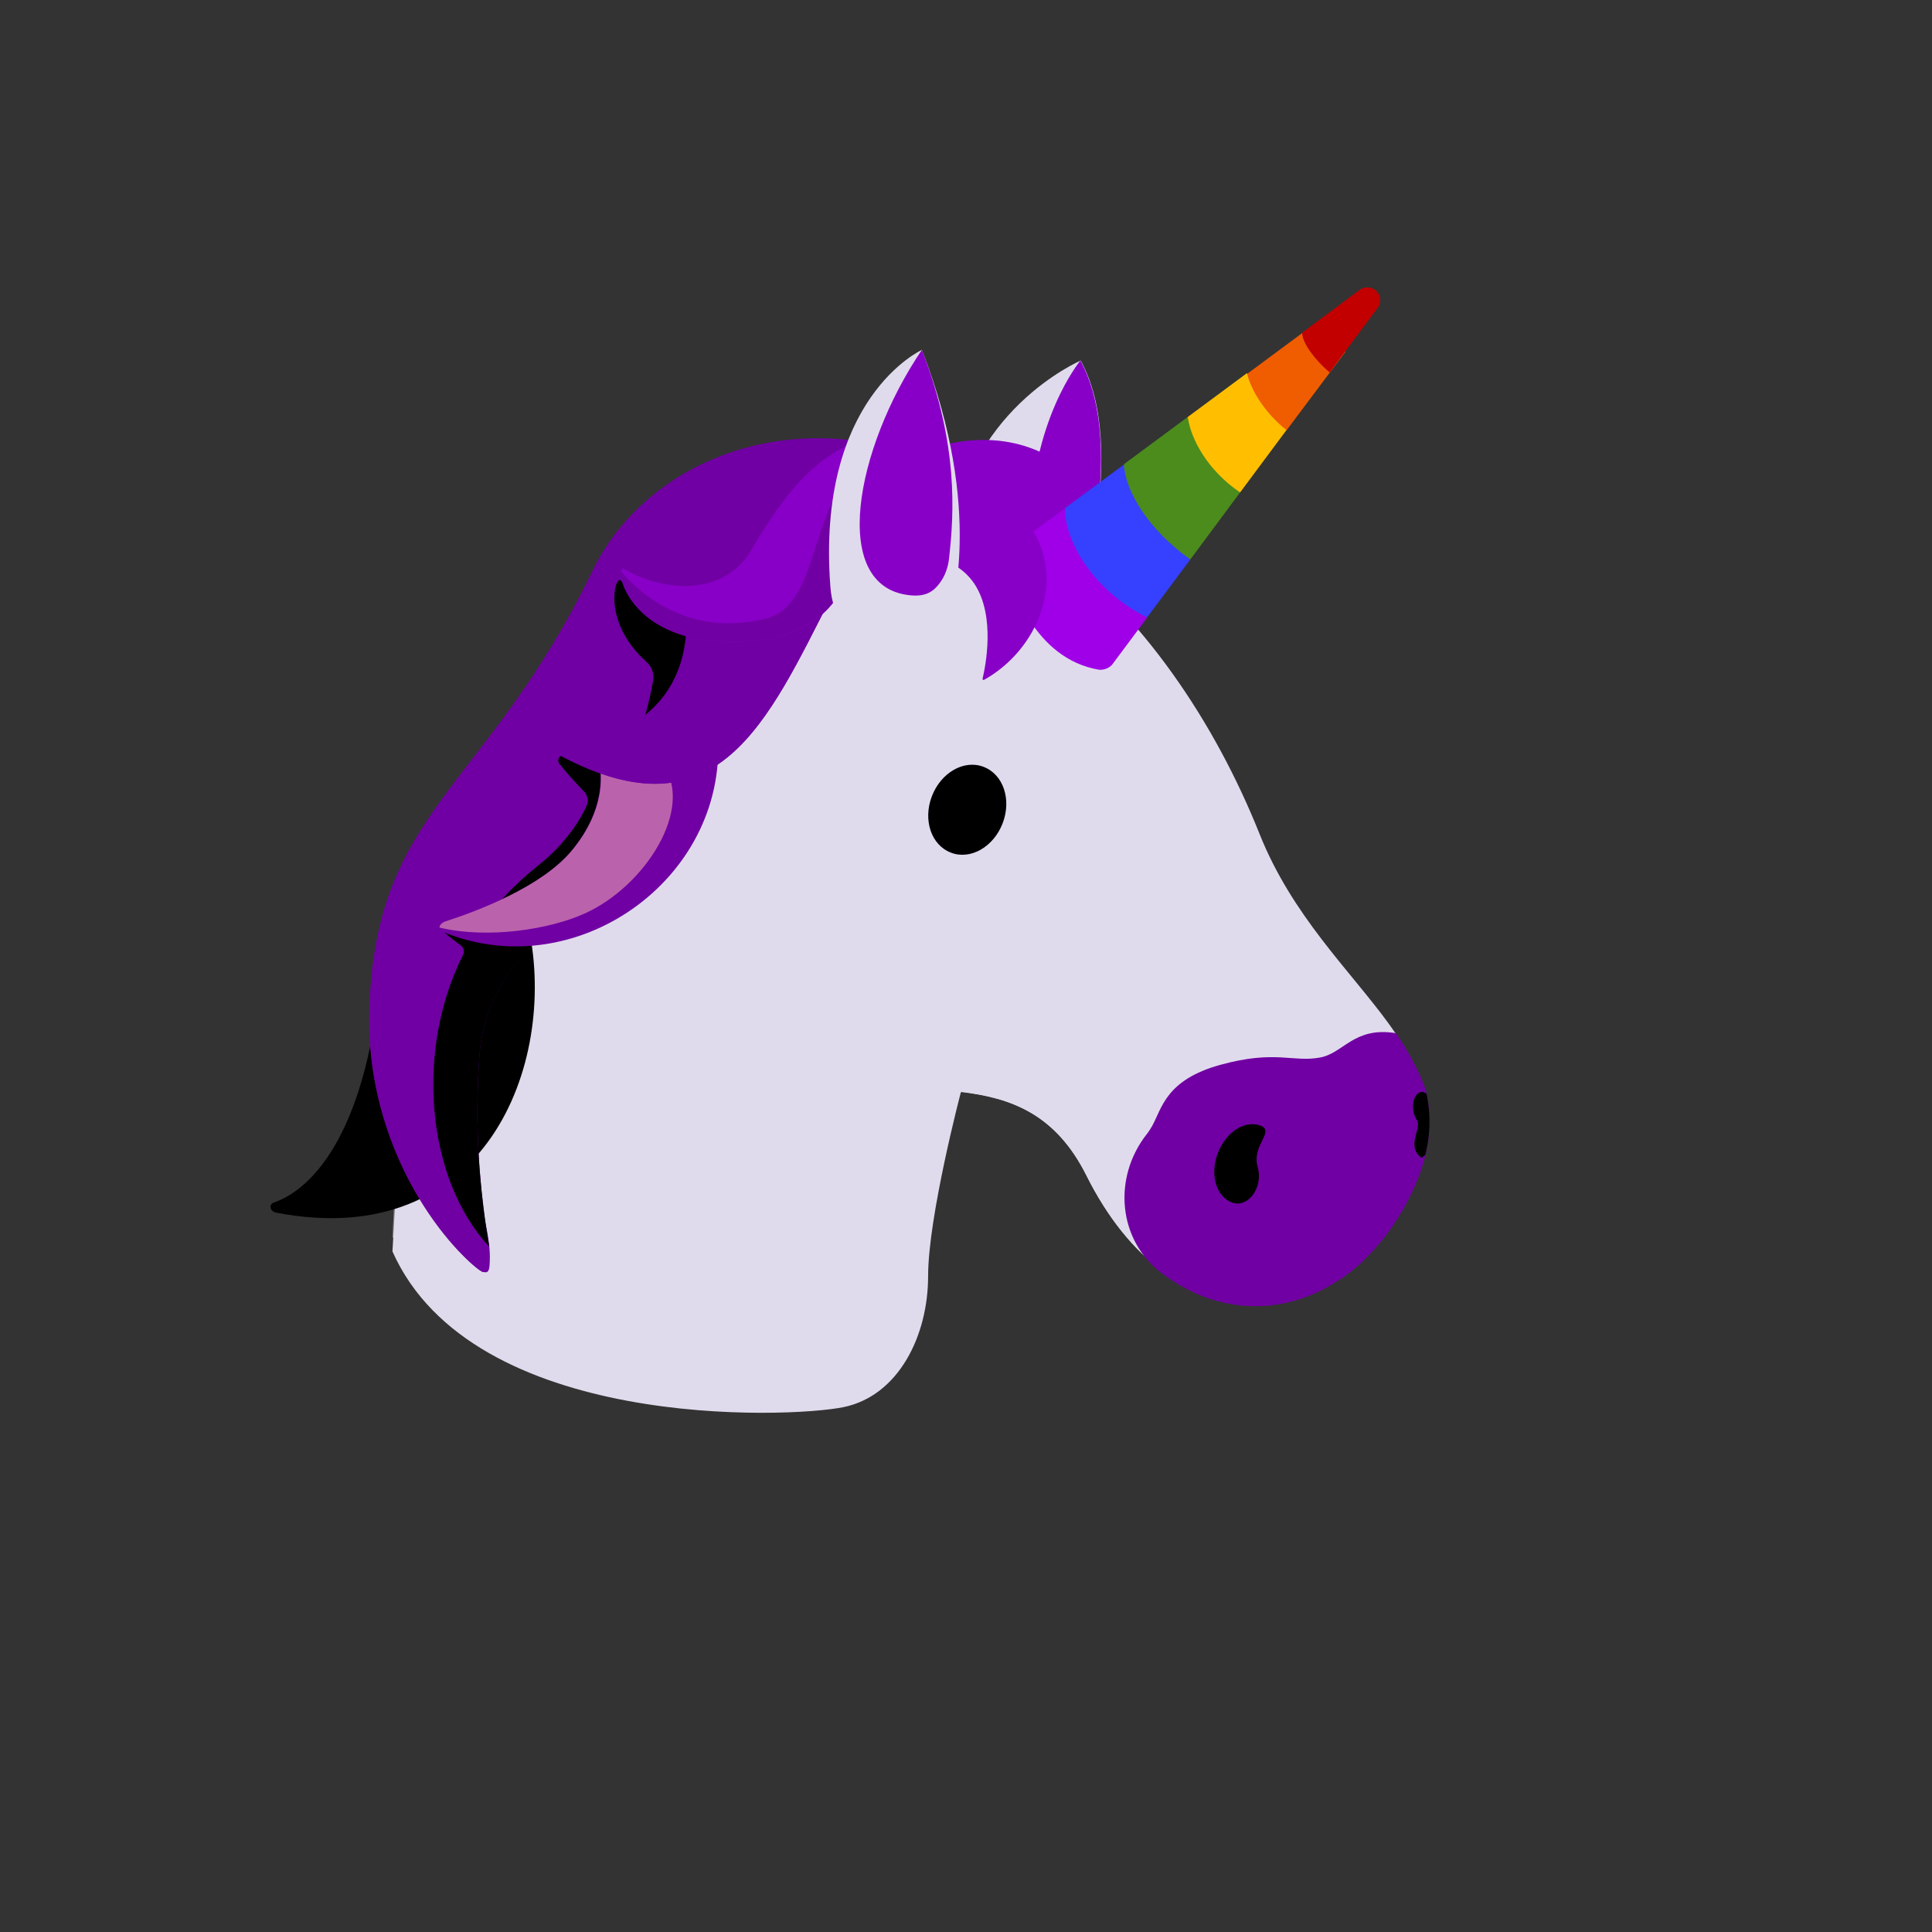 <svg xmlns="http://www.w3.org/2000/svg" version="1.1" xmlns:xlink="http://www.w3.org/1999/xlink" width="100%" height="100%" id="svgWorkerArea" viewBox="-25 -25 625 625" xmlns:idraw="https://idraw.muisca.co" style="background: white;"><rect x="-25" y="-25" width="625" height="625" fill="#333333" stroke="none"/><defs id="defsdoc"><pattern id="patternBool" x="0" y="0" width="10" height="10" patternUnits="userSpaceOnUse" patternTransform="rotate(35)"><circle cx="5" cy="5" r="4" style="stroke: none;fill: #ff000070;"></circle></pattern><radialGradient id="paint0_radial" cx="0" cy="0" r="1" gradientUnits="userSpaceOnUse" gradientTransform="translate(15.503 5.923) scale(4.413)">
<stop stop-color="white" id="stopImp-220227038"></stop>
<stop offset="1" stop-color="#E0DBEC" id="stopImp-4855531"></stop>
</radialGradient><radialGradient id="paint1_radial" cx="0" cy="0" r="1" gradientUnits="userSpaceOnUse" gradientTransform="translate(16.624 4.631) rotate(110.555) scale(4.66 2.202)">
<stop stop-color="#FC5B54" stop-opacity="0" id="stopImp-6085254"></stop>
<stop offset="0.12" stop-color="#EB4E65" stop-opacity="0.12" id="stopImp-959048526"></stop>
<stop offset="0.527" stop-color="#B6249A" stop-opacity="0.527" id="stopImp-277465069"></stop>
<stop offset="0.833" stop-color="#950ABB" stop-opacity="0.833" id="stopImp-367581835"></stop>
<stop offset="1" stop-color="#8800C7" id="stopImp-31831868"></stop>
</radialGradient><radialGradient id="paint2_radial" cx="0" cy="0" r="1" gradientUnits="userSpaceOnUse" gradientTransform="translate(12.112 2.075) scale(4.458)">
<stop stop-color="#BB62AD" id="stopImp-833428844"></stop>
<stop offset="0.237" stop-color="#B95FAE" id="stopImp-66245410"></stop>
<stop offset="0.432" stop-color="#B455B1" id="stopImp-144144997"></stop>
<stop offset="0.611" stop-color="#AB43B5" id="stopImp-362144518"></stop>
<stop offset="0.782" stop-color="#9F2BBC" id="stopImp-571407784"></stop>
<stop offset="0.944" stop-color="#8E0CC4" id="stopImp-692994773"></stop>
<stop offset="1" stop-color="#8800C7" id="stopImp-999977453"></stop>
</radialGradient><radialGradient id="paint3_radial" cx="0" cy="0" r="1" gradientUnits="userSpaceOnUse" gradientTransform="translate(11.245 12.737) rotate(52.014) scale(15.667 15.518)">
<stop stop-color="white" id="stopImp-878681966"></stop>
<stop offset="0.362" stop-color="#FCFCFD" id="stopImp-252846619"></stop>
<stop offset="0.659" stop-color="#F3F2F8" id="stopImp-698086985"></stop>
<stop offset="0.932" stop-color="#E5E1EF" id="stopImp-231810186"></stop>
<stop offset="1" stop-color="#E0DBEC" id="stopImp-456987141"></stop>
</radialGradient><radialGradient id="paint4_radial" cx="0" cy="0" r="1" gradientUnits="userSpaceOnUse" gradientTransform="translate(20.711 11.858) rotate(52.014) scale(15.682 3.111)">
<stop stop-color="#D1F2FF" stop-opacity="0.4" id="stopImp-285353927"></stop>
<stop offset="0.474" stop-color="#BFEDFF" stop-opacity="0.21" id="stopImp-398343941"></stop>
<stop offset="1" stop-color="#B0E9FF" stop-opacity="0" id="stopImp-444367213"></stop>
</radialGradient><radialGradient id="paint5_radial" cx="0" cy="0" r="1" gradientUnits="userSpaceOnUse" gradientTransform="translate(13.712 25.402) scale(9.954)">
<stop stop-color="#EF708C" stop-opacity="0.4" id="stopImp-601578406"></stop>
<stop offset="1" stop-color="#EF708C" stop-opacity="0" id="stopImp-304088631"></stop>
</radialGradient><radialGradient id="paint6_radial" cx="0" cy="0" r="1" gradientUnits="userSpaceOnUse" gradientTransform="translate(17.208 7.148) scale(3.78)">
<stop stop-color="#D098C5" id="stopImp-513080939"></stop>
<stop offset="0.279" stop-color="#D19BC7" stop-opacity="0.861" id="stopImp-920654472"></stop>
<stop offset="0.507" stop-color="#D3A5CD" stop-opacity="0.747" id="stopImp-58186936"></stop>
<stop offset="0.718" stop-color="#D7B7D7" stop-opacity="0.641" id="stopImp-121992347"></stop>
<stop offset="0.917" stop-color="#DDCFE5" stop-opacity="0.542" id="stopImp-540217710"></stop>
<stop offset="1" stop-color="#E0DBEC" stop-opacity="0.5" id="stopImp-83693563"></stop>
</radialGradient><radialGradient id="paint7_radial" cx="0" cy="0" r="1" gradientUnits="userSpaceOnUse" gradientTransform="translate(6.76 10.757) rotate(120.768) scale(17.061 4.215)">
<stop stop-color="#D098C5" id="stopImp-257910839"></stop>
<stop offset="0.279" stop-color="#D19BC7" stop-opacity="0.861" id="stopImp-140049558"></stop>
<stop offset="0.507" stop-color="#D3A5CD" stop-opacity="0.747" id="stopImp-318552993"></stop>
<stop offset="0.718" stop-color="#D7B7D7" stop-opacity="0.641" id="stopImp-424934878"></stop>
<stop offset="0.917" stop-color="#DDCFE5" stop-opacity="0.542" id="stopImp-277873930"></stop>
<stop offset="1" stop-color="#E0DBEC" stop-opacity="0.5" id="stopImp-589770285"></stop>
</radialGradient><radialGradient id="paint8_radial" cx="0" cy="0" r="1" gradientUnits="userSpaceOnUse" gradientTransform="translate(12.39 14.716) rotate(108.578) scale(2.547 7.266)">
<stop stop-color="#F9F9FC" stop-opacity="0" id="stopImp-259247842"></stop>
<stop offset="0.391" stop-color="#F6F6FA" stop-opacity="0.391" id="stopImp-590291801"></stop>
<stop offset="0.712" stop-color="#EEECF5" stop-opacity="0.712" id="stopImp-614878952"></stop>
<stop offset="1" stop-color="#E0DBEC" id="stopImp-241857073"></stop>
</radialGradient><linearGradient id="paint9_linear" x1="8.993" y1="19.472" x2="2.88" y2="14.631" gradientUnits="userSpaceOnUse">
<stop id="stopImp-819043874"></stop>
<stop offset="1" stop-color="#8800C7" id="stopImp-45081113"></stop>
</linearGradient><linearGradient id="paint10_linear" x1="1.313" y1="10.337" x2="6.273" y2="17.257" gradientUnits="userSpaceOnUse">
<stop id="stopImp-56521281"></stop>
<stop offset="1" stop-opacity="0" id="stopImp-424057927"></stop>
</linearGradient><linearGradient id="paint11_linear" x1="-0.724" y1="2.362" x2="8.852" y2="11.753" gradientUnits="userSpaceOnUse">
<stop stop-color="#BB62AD" id="stopImp-718269866"></stop>
<stop offset="0.28" stop-color="#A94BAB" id="stopImp-514650071"></stop>
<stop offset="0.867" stop-color="#7B0FA4" id="stopImp-378361264"></stop>
<stop offset="1" stop-color="#7000A3" id="stopImp-941662558"></stop>
</linearGradient><linearGradient id="paint12_linear" x1="1.045" y1="-5.296" x2="11.209" y2="16.987" gradientUnits="userSpaceOnUse">
<stop stop-color="#BB62AD" id="stopImp-183219643"></stop>
<stop offset="0.28" stop-color="#A94BAB" id="stopImp-93978664"></stop>
<stop offset="0.867" stop-color="#7B0FA4" id="stopImp-476512230"></stop>
<stop offset="1" stop-color="#7000A3" id="stopImp-432567365"></stop>
</linearGradient><linearGradient id="paint13_linear" x1="40.122" y1="12.591" x2="-0.744" y2="12.142" gradientUnits="userSpaceOnUse">
<stop id="stopImp-698801035"></stop>
<stop offset="1" stop-opacity="0" id="stopImp-905332742"></stop>
</linearGradient><radialGradient id="paint14_radial" cx="0" cy="0" r="1" gradientUnits="userSpaceOnUse" gradientTransform="translate(21.214 15.154) scale(4.812)">
<stop stop-color="#BB62AD" id="stopImp-946665861"></stop>
<stop offset="0.237" stop-color="#B95FAD" id="stopImp-520465338"></stop>
<stop offset="0.432" stop-color="#B155AC" id="stopImp-784001439"></stop>
<stop offset="0.611" stop-color="#A443AA" id="stopImp-743872994"></stop>
<stop offset="0.782" stop-color="#912BA7" id="stopImp-40721832"></stop>
<stop offset="0.944" stop-color="#7A0CA4" id="stopImp-432103497"></stop>
<stop offset="1" stop-color="#7000A3" id="stopImp-745994430"></stop>
</radialGradient><radialGradient id="paint15_radial" cx="0" cy="0" r="1" gradientUnits="userSpaceOnUse" gradientTransform="translate(19.01 18.21) rotate(-70.422) scale(2.338 1.424)">
<stop stop-color="#7000A3" id="stopImp-670309029"></stop>
<stop offset="1" id="stopImp-251382269"></stop>
</radialGradient><linearGradient id="paint16_linear" x1="19.578" y1="18.145" x2="19.392" y2="20.86" gradientUnits="userSpaceOnUse">
<stop stop-color="#391838" id="stopImp-197178209"></stop>
<stop offset="0.229" stop-color="#3B173B" id="stopImp-870650907"></stop>
<stop offset="0.416" stop-color="#401545" id="stopImp-825265079"></stop>
<stop offset="0.589" stop-color="#491157" id="stopImp-836744172"></stop>
<stop offset="0.753" stop-color="#550C6F" id="stopImp-978808402"></stop>
<stop offset="0.91" stop-color="#65058E" id="stopImp-586404410"></stop>
<stop offset="1" stop-color="#7000A3" id="stopImp-266684908"></stop>
</linearGradient><radialGradient id="paint17_radial" cx="0" cy="0" r="1" gradientUnits="userSpaceOnUse" gradientTransform="translate(16.04 18.335) scale(9.372)">
<stop stop-color="#D098C5" id="stopImp-523715322"></stop>
<stop offset="0.279" stop-color="#D19BC7" stop-opacity="0.722" id="stopImp-722676570"></stop>
<stop offset="0.507" stop-color="#D3A5CD" stop-opacity="0.493" id="stopImp-137760175"></stop>
<stop offset="0.718" stop-color="#D7B7D7" stop-opacity="0.282" id="stopImp-221244053"></stop>
<stop offset="0.917" stop-color="#DDCFE5" stop-opacity="0.083" id="stopImp-102411509"></stop>
<stop offset="1" stop-color="#E0DBEC" stop-opacity="0" id="stopImp-170288090"></stop>
</radialGradient><radialGradient id="paint18_radial" cx="0" cy="0" r="1" gradientUnits="userSpaceOnUse" gradientTransform="translate(14.323 11.127) rotate(112.325) scale(0.908 0.754)">
<stop stop-color="#D098C5" id="stopImp-853080210"></stop>
<stop offset="0.279" stop-color="#D19BC7" stop-opacity="0.861" id="stopImp-257274397"></stop>
<stop offset="0.507" stop-color="#D3A5CD" stop-opacity="0.747" id="stopImp-870812567"></stop>
<stop offset="0.718" stop-color="#D7B7D7" stop-opacity="0.641" id="stopImp-954318454"></stop>
<stop offset="0.917" stop-color="#DDCFE5" stop-opacity="0.542" id="stopImp-923091504"></stop>
<stop offset="1" stop-color="#E0DBEC" stop-opacity="0.5" id="stopImp-600268543"></stop>
</radialGradient><radialGradient id="paint19_radial" cx="0" cy="0" r="1" gradientUnits="userSpaceOnUse" gradientTransform="translate(14.252 11.045) rotate(112.325) scale(0.826 0.686)">
<stop stop-color="#512D00" id="stopImp-85307343"></stop>
<stop offset="1" id="stopImp-761515441"></stop>
</radialGradient><linearGradient id="paint20_linear" x1="13.446" y1="12.819" x2="13.924" y2="11.454" gradientUnits="userSpaceOnUse">
<stop id="stopImp-97365468"></stop>
<stop offset="1" stop-color="#512D00" id="stopImp-265823874"></stop>
</linearGradient><linearGradient id="paint21_linear" x1="7.644" y1="6.997" x2="7.121" y2="11.27" gradientUnits="userSpaceOnUse">
<stop stop-color="#BB62AD" id="stopImp-984081637"></stop>
<stop offset="0.28" stop-color="#A94BAB" id="stopImp-142770943"></stop>
<stop offset="0.867" stop-color="#7B0FA4" id="stopImp-517333311"></stop>
<stop offset="1" stop-color="#7000A3" id="stopImp-495351193"></stop>
</linearGradient><linearGradient id="paint22_linear" x1="8.909" y1="13.957" x2="5.483" y2="10.974" gradientUnits="userSpaceOnUse">
<stop stop-color="#BB62AD" id="stopImp-654198222"></stop>
<stop offset="0.28" stop-color="#A94BAB" id="stopImp-961439486"></stop>
<stop offset="0.867" stop-color="#7B0FA4" id="stopImp-720285762"></stop>
<stop offset="1" stop-color="#7000A3" id="stopImp-395552536"></stop>
</linearGradient><linearGradient id="paint23_linear" x1="10.701" y1="7.568" x2="7.379" y2="12.034" gradientUnits="userSpaceOnUse">
<stop id="stopImp-470008604"></stop>
<stop offset="1" stop-opacity="0" id="stopImp-269332029"></stop>
</linearGradient><radialGradient id="paint24_radial" cx="0" cy="0" r="1" gradientUnits="userSpaceOnUse" gradientTransform="translate(16.358 8.536) rotate(-4.407) scale(1.364)">
<stop stop-color="#D098C5" id="stopImp-507681972"></stop>
<stop offset="0.279" stop-color="#D19BC7" stop-opacity="0.722" id="stopImp-199244556"></stop>
<stop offset="0.507" stop-color="#D3A5CD" stop-opacity="0.493" id="stopImp-619493982"></stop>
<stop offset="0.718" stop-color="#D7B7D7" stop-opacity="0.282" id="stopImp-232550929"></stop>
<stop offset="0.917" stop-color="#DDCFE5" stop-opacity="0.083" id="stopImp-908469474"></stop>
<stop offset="1" stop-color="#E0DBEC" stop-opacity="0" id="stopImp-678261219"></stop>
</radialGradient><linearGradient id="paint25_linear" x1="3.204" y1="12.526" x2="9.018" y2="8.781" gradientUnits="userSpaceOnUse">
<stop stop-color="#BB62AD" id="stopImp-16061990"></stop>
<stop offset="0.237" stop-color="#B95FAD" id="stopImp-97612027"></stop>
<stop offset="0.432" stop-color="#B155AC" id="stopImp-639455526"></stop>
<stop offset="0.611" stop-color="#A443AA" id="stopImp-745604636"></stop>
<stop offset="0.782" stop-color="#912BA7" id="stopImp-14879240"></stop>
<stop offset="0.944" stop-color="#7A0CA4" id="stopImp-648566139"></stop>
<stop offset="1" stop-color="#7000A3" id="stopImp-647178888"></stop>
</linearGradient><linearGradient id="paint26_linear" x1="4.023" y1="0.544" x2="9.955" y2="8.52" gradientUnits="userSpaceOnUse">
<stop stop-color="#BB62AD" id="stopImp-856762327"></stop>
<stop offset="0.237" stop-color="#B95FAD" id="stopImp-967538596"></stop>
<stop offset="0.432" stop-color="#B155AC" id="stopImp-272525955"></stop>
<stop offset="0.611" stop-color="#A443AA" id="stopImp-857403565"></stop>
<stop offset="0.782" stop-color="#912BA7" id="stopImp-64156002"></stop>
<stop offset="0.944" stop-color="#7A0CA4" id="stopImp-381246765"></stop>
<stop offset="1" stop-color="#7000A3" id="stopImp-902527879"></stop>
</linearGradient><radialGradient id="paint27_radial" cx="0" cy="0" r="1" gradientUnits="userSpaceOnUse" gradientTransform="translate(22.623 17.131) scale(1.2)">
<stop stop-color="#7000A3" id="stopImp-166582452"></stop>
<stop offset="1" id="stopImp-58558349"></stop>
</radialGradient><linearGradient id="paint28_linear" x1="20.743" y1="4.95" x2="19.943" y2="3.042" gradientUnits="userSpaceOnUse">
<stop stop-color="#F05C00" id="stopImp-309177167"></stop>
<stop offset="0.593" stop-color="#FA7A00" id="stopImp-996065735"></stop>
<stop offset="0.999" stop-color="#FF8900" id="stopImp-273699041"></stop>
</linearGradient><linearGradient id="paint29_linear" x1="15.921" y1="6.957" x2="17.106" y2="9.191" gradientUnits="userSpaceOnUse">
<stop offset="0.003" stop-color="#7000A3" id="stopImp-674271599"></stop>
<stop offset="0.799" stop-color="#9500DA" id="stopImp-209169306"></stop>
<stop offset="0.993" stop-color="#9F00E8" id="stopImp-80430096"></stop>
</linearGradient><linearGradient id="paint30_linear" x1="17.421" y1="8.121" x2="16.882" y2="5.336" gradientUnits="userSpaceOnUse">
<stop offset="0.007" stop-color="#3640FF" id="stopImp-870758041"></stop>
<stop offset="0.143" stop-color="#2657F8" id="stopImp-548942837"></stop>
<stop offset="0.484" stop-color="#008EE6" id="stopImp-754518219"></stop>
<stop offset="0.789" stop-color="#0FACF6" id="stopImp-421985522"></stop>
<stop offset="0.997" stop-color="#17BBFE" id="stopImp-588621167"></stop>
</linearGradient><linearGradient id="paint31_linear" x1="19.226" y1="6.494" x2="18.844" y2="4.039" gradientUnits="userSpaceOnUse">
<stop stop-color="#FFBF00" id="stopImp-826149809"></stop>
<stop offset="0.008" stop-color="#FFBF01" id="stopImp-708849283"></stop>
<stop offset="0.66" stop-color="#FDCA29" id="stopImp-788261614"></stop>
<stop offset="0.997" stop-color="#FCCE38" id="stopImp-280358580"></stop>
</linearGradient><linearGradient id="paint32_linear" x1="18.221" y1="7.123" x2="18.014" y2="4.719" gradientUnits="userSpaceOnUse">
<stop offset="0.001" stop-color="#4B8C1C" id="stopImp-929839486"></stop>
<stop offset="0.233" stop-color="#5EA12C" id="stopImp-323465213"></stop>
<stop offset="0.736" stop-color="#82C94A" id="stopImp-342890729"></stop>
<stop offset="0.997" stop-color="#90D856" id="stopImp-980315566"></stop>
</linearGradient><linearGradient id="paint33_linear" x1="21.451" y1="3.893" x2="20.919" y2="2.112" gradientUnits="userSpaceOnUse">
<stop stop-color="#C20000" id="stopImp-675221958"></stop>
<stop offset="0.077" stop-color="#C80400" id="stopImp-282175049"></stop>
<stop offset="0.684" stop-color="#F02300" id="stopImp-576704438"></stop>
<stop offset="0.999" stop-color="#FF2F00" id="stopImp-554866115"></stop>
</linearGradient><radialGradient id="paint34_radial" cx="0" cy="0" r="1" gradientUnits="userSpaceOnUse" gradientTransform="translate(18.08 5.937) rotate(-48.002) scale(6.197 0.707)">
<stop stop-color="#440063" stop-opacity="0.75" id="stopImp-516255612"></stop>
<stop offset="1" stop-color="#420061" stop-opacity="0" id="stopImp-253460872"></stop>
</radialGradient><radialGradient id="paint35_radial" cx="0" cy="0" r="1" gradientUnits="userSpaceOnUse" gradientTransform="translate(17.684 4.991) rotate(-41.929) scale(6.196 0.707)">
<stop stop-color="white" stop-opacity="0.5" id="stopImp-803237185"></stop>
<stop offset="1" stop-color="white" stop-opacity="0" id="stopImp-446137407"></stop>
</radialGradient><linearGradient id="paint36_linear" x1="14.799" y1="7.05" x2="16.006" y2="7.133" gradientUnits="userSpaceOnUse">
<stop id="stopImp-539833945"></stop>
<stop offset="1" stop-opacity="0" id="stopImp-568272557"></stop>
</linearGradient><radialGradient id="paint37_radial" cx="0" cy="0" r="1" gradientUnits="userSpaceOnUse" gradientTransform="translate(14.569 5.124) rotate(53.434) scale(2.347 1.06)">
<stop stop-color="#BB62AD" id="stopImp-143280834"></stop>
<stop offset="0.237" stop-color="#B95FAE" id="stopImp-535526733"></stop>
<stop offset="0.432" stop-color="#B455B1" id="stopImp-612590097"></stop>
<stop offset="0.611" stop-color="#AB43B5" id="stopImp-664829820"></stop>
<stop offset="0.782" stop-color="#9F2BBC" id="stopImp-94210050"></stop>
<stop offset="0.944" stop-color="#8E0CC4" id="stopImp-712281109"></stop>
<stop offset="1" stop-color="#8800C7" id="stopImp-519471188"></stop>
</radialGradient><linearGradient id="paint38_linear" x1="10.219" y1="5.789" x2="10.287" y2="8.908" gradientUnits="userSpaceOnUse">
<stop id="stopImp-563032386"></stop>
<stop offset="1" stop-opacity="0" id="stopImp-889531208"></stop>
</linearGradient><radialGradient id="paint39_radial" cx="0" cy="0" r="1" gradientUnits="userSpaceOnUse" gradientTransform="translate(8.26 2.91) scale(5.552)">
<stop stop-color="#BB62AD" id="stopImp-108284107"></stop>
<stop offset="0.237" stop-color="#B95FAE" id="stopImp-108288179"></stop>
<stop offset="0.432" stop-color="#B455B1" id="stopImp-791538809"></stop>
<stop offset="0.611" stop-color="#AB43B5" id="stopImp-851442579"></stop>
<stop offset="0.782" stop-color="#9F2BBC" id="stopImp-118281012"></stop>
<stop offset="0.944" stop-color="#8E0CC4" id="stopImp-459352576"></stop>
<stop offset="1" stop-color="#8800C7" id="stopImp-981519408"></stop>
</radialGradient><linearGradient id="paint40_linear" x1="7.61" y1="2.005" x2="10.746" y2="7.118" gradientUnits="userSpaceOnUse">
<stop stop-color="#BB62AD" id="stopImp-867806867"></stop>
<stop offset="0.237" stop-color="#B95FAD" id="stopImp-17891809"></stop>
<stop offset="0.432" stop-color="#B155AC" id="stopImp-911156320"></stop>
<stop offset="0.611" stop-color="#A443AA" id="stopImp-17646898"></stop>
<stop offset="0.782" stop-color="#912BA7" id="stopImp-51879272"></stop>
<stop offset="0.944" stop-color="#7A0CA4" id="stopImp-636242469"></stop>
<stop offset="1" stop-color="#7000A3" id="stopImp-615193867"></stop>
</linearGradient><radialGradient id="paint41_radial" cx="0" cy="0" r="1" gradientUnits="userSpaceOnUse" gradientTransform="translate(13.505 7.457) rotate(-8.899) scale(5.988)">
<stop stop-color="white" id="stopImp-329070571"></stop>
<stop offset="1" stop-color="#E0DBEC" id="stopImp-811373750"></stop>
</radialGradient><radialGradient id="paint42_radial" cx="0" cy="0" r="1" gradientUnits="userSpaceOnUse" gradientTransform="translate(13.677 5.352) rotate(91.708) scale(6.944 4.018)">
<stop stop-color="#FC5B54" stop-opacity="0" id="stopImp-28828339"></stop>
<stop offset="0.12" stop-color="#EB4E65" stop-opacity="0.12" id="stopImp-555355535"></stop>
<stop offset="0.527" stop-color="#B6249A" stop-opacity="0.527" id="stopImp-758787309"></stop>
<stop offset="0.833" stop-color="#950ABB" stop-opacity="0.833" id="stopImp-183916972"></stop>
<stop offset="1" stop-color="#8800C7" id="stopImp-213274700"></stop>
</radialGradient></defs><g id="fileImp-299316326" class="cosito"><path id="pathImp-421331227" fill="url(#paint0_radial)" class="grouped" d="M324.592 91.644C324.592 91.643 286.085 108.161 282.843 152.749 280.41 185.684 323.377 172.105 323.377 172.104 323.377 172.105 340.3 120.017 324.592 91.644 324.592 91.643 324.592 91.643 324.592 91.644"></path><path id="pathImp-446909633" fill="url(#paint1_radial)" class="grouped" d="M308.174 147.986C308.174 167.241 315.166 173.32 324.287 168.557 327.733 156.498 337.764 115.66 324.489 91.644 324.59 91.643 308.174 110.897 308.174 147.986 308.174 147.985 308.174 147.985 308.174 147.986"></path><path id="pathImp-496694970" fill="url(#paint2_radial)" class="grouped" d="M278.484 119.414C323.173 106.949 349.419 152.956 330.774 181.026 330.774 181.027 325.604 159.34 311.215 152.247 296.826 145.153 279.6 157.01 279.6 157.01 279.6 157.01 264.398 141.708 264.398 141.708 264.398 141.708 278.484 119.415 278.484 119.414 278.484 119.415 278.484 119.415 278.484 119.414"></path><path id="pathImp-416181970" fill="url(#paint3_radial)" class="grouped" d="M285.883 328.158C285.883 328.158 275.242 368.49 275.242 387.845 275.242 407.201 265.616 426.556 247.883 430.204 230.149 433.851 127.799 437.905 101.959 379.84 101.959 379.84 103.176 358.864 103.176 358.864 103.176 358.864 197.113 132.784 197.113 132.784 287.808 102.585 353.677 172.71 382.457 244.76 403.534 297.656 457.141 315.39 429.274 364.943 405.763 406.896 354.285 410.849 326.519 355.317 316.385 335.252 301.995 330.185 285.883 328.158 285.883 328.158 285.883 328.158 285.883 328.158"></path><path id="pathImp-122182135" fill="url(#paint4_radial)" opacity="0.75" class="grouped" d="M285.883 328.158C285.883 328.158 275.242 368.49 275.242 387.845 275.242 407.201 265.616 426.556 247.883 430.204 230.149 433.851 127.799 437.905 101.959 379.84 101.959 379.84 103.176 358.864 103.176 358.864 103.176 358.864 197.113 132.784 197.113 132.784 287.808 102.585 353.677 172.71 382.457 244.76 403.534 297.656 457.141 315.39 429.274 364.943 405.763 406.896 354.285 410.849 326.519 355.317 316.385 335.252 301.995 330.185 285.883 328.158 285.883 328.158 285.883 328.158 285.883 328.158"></path><path id="pathImp-785531966" fill="url(#paint5_radial)" opacity="0.75" class="grouped" d="M285.883 328.158C285.883 328.158 275.242 368.49 275.242 387.845 275.242 407.201 265.616 426.556 247.883 430.204 230.149 433.851 127.799 437.905 101.959 379.84 101.959 379.84 103.176 358.864 103.176 358.864 103.176 358.864 197.113 132.784 197.113 132.784 287.808 102.585 353.677 172.71 382.457 244.76 403.534 297.656 457.141 315.39 429.274 364.943 405.763 406.896 354.285 410.849 326.519 355.317 316.385 335.252 301.995 330.185 285.883 328.158 285.883 328.158 285.883 328.158 285.883 328.158"></path><path id="pathImp-910154729" fill="url(#paint6_radial)" class="grouped" d="M277.67 134.809C325.906 145.449 318.711 187.503 292.971 201.893 292.668 202.096 292.364 201.791 292.465 201.488 293.377 197.638 296.721 181.323 289.83 170.885 281.926 158.927 263.584 160.75 263.584 160.751 263.584 160.75 258.619 141.903 258.619 141.902 258.619 141.903 277.67 134.809 277.67 134.809 277.67 134.809 277.67 134.809 277.67 134.809"></path><path id="pathImp-670176928" fill="url(#paint7_radial)" class="grouped" d="M264.806 128.029C264.806 128.03 249.504 133.805 249.504 133.805 173.603 162.28 119.085 229.972 107.937 310.231 103.681 340.834 102.365 365.864 101.959 375.491 106.823 372.654 112.092 372.755 116.957 379.24 130.84 398.19 140.569 396.974 134.082 390.489 127.597 384.004 123.646 360.29 129.218 356.642 134.791 352.994 148.168 338.502 156.985 321.985 165.8 305.468 159.822 278.412 164.685 277.296 203.093 268.176 211.605 224.703 213.63 223.691 239.573 210.415 246.666 175.251 247.984 172.11 247.984 172.11 282.742 133.096 282.742 133.096 276.966 131.069 270.986 129.347 264.806 128.029 264.806 128.03 264.806 128.03 264.806 128.029"></path><path id="pathImp-736927270" fill="url(#paint8_radial)" class="grouped" d="M429.168 364.839C405.658 406.791 354.179 410.744 326.413 355.213 316.482 335.25 302.093 330.182 285.879 328.258 285.879 328.258 285.879 328.46 285.879 328.46 259.633 325.319 228.22 329.371 201.365 288.433 201.365 288.433 182.922 264.01 223.254 263.301 271.793 262.49 269.766 289.852 287.298 295.931 316.888 306.064 344.349 305.659 352.861 327.851 361.272 349.942 429.168 364.839 429.168 364.839 429.168 364.839 429.168 364.839 429.168 364.839"></path><path id="pathImp-606814211" fill="url(#paint9_linear)" class="grouped" d="M146.139 275.672C155.159 319.247 132.154 380.352 64.261 367.279 62.335 366.875 61.828 364.645 63.551 364.037 76.522 359.577 94.256 340.425 98.411 286.819 101.046 253.783 120.095 255.81 148.065 260.066 176.033 264.322 146.139 275.672 146.139 275.672 146.139 275.672 146.139 275.672 146.139 275.672"></path><path id="pathImp-44942280" fill="url(#paint10_linear)" class="grouped" d="M148.675 265.734C148.675 265.734 108.748 296.844 108.748 296.844 108.748 296.844 96.689 302.519 96.689 302.519 94.561 316.605 91.521 327.75 87.772 336.466 91.42 346.092 98.209 355.415 108.849 363.725 115.639 360.786 121.415 356.733 126.38 351.868 126.077 350.957 125.873 350.45 125.873 350.45 125.873 350.45 128.306 349.843 128.306 349.843 130.737 347.208 132.967 344.269 134.994 341.228 135.196 328.866 137.02 303.632 148.067 294.615 148.067 288.13 147.459 281.643 146.242 275.563 146.242 275.564 150.801 273.84 154.653 271.51 151.614 268.165 148.675 265.734 148.675 265.734 148.675 265.734 148.675 265.734 148.675 265.734"></path><path id="pathImp-226248462" fill="url(#paint11_linear)" class="grouped" d="M273.315 141.605C283.347 137.654 284.563 126.809 274.428 123.061 227.308 105.632 186.166 128.938 169.952 162.582 135.499 233.921 96.18 236.455 94.559 302.324 93.342 352.991 126.073 384.404 131.344 386.431 137.728 388.864 126.884 363.227 130.026 317.22 132.661 279.827 166.71 268.78 175.222 256.925 183.735 245.069 220.722 162.176 220.722 162.176 220.722 162.176 273.315 141.605 273.315 141.605 273.315 141.605 273.315 141.605 273.315 141.605"></path><path id="pathImp-174838438" fill="url(#paint12_linear)" class="grouped" d="M118.98 328.976C89.391 248.718 177.452 224.196 180.897 177.885 185.05 123.062 244.029 123.163 274.327 123.164 227.207 105.735 183.025 125.9 166.71 159.543 132.255 230.883 96.079 236.558 94.458 302.427 93.241 353.094 127.696 385.522 131.243 386.536 131.344 386.433 141.073 388.866 118.98 328.976 118.98 328.976 118.98 328.976 118.98 328.976"></path><path id="pathImp-637098754" fill="url(#paint13_linear)" class="grouped" d="M273.315 141.605C258.113 117.893 233.692 139.477 210.284 160.96 203.19 167.547 191.03 164.609 189.408 174.336 184.24 171.6 179.477 167.547 175.93 162.885 174.107 160.454 169.344 175.957 184.139 189.131 185.861 190.651 186.673 192.981 186.267 195.211 184.747 203.825 182.314 212.946 177.349 222.369 169.546 222.673 162.351 220.951 157.792 219.431 156.171 218.924 154.955 220.749 155.967 222.064 158.703 225.611 161.947 228.956 163.871 230.983 165.088 232.199 165.494 234.022 164.784 235.645 162.048 241.724 156.677 248.919 149.684 254.492 141.376 261.079 134.891 268.071 129.925 275.368 126.682 275.063 123.743 274.76 121.413 274.354 119.081 274.051 117.662 275.571 119.081 276.888 120.601 278.307 122.325 279.522 123.945 280.738 124.96 281.448 125.364 282.866 124.756 283.982 109.455 314.28 112.596 356.03 133.268 378.325 130.026 358.868 128.506 339.614 130.026 317.321 130.837 305.667 134.687 296.649 139.856 289.351 143.706 283.881 148.265 279.421 152.928 275.469 162.048 267.768 171.371 262.497 175.221 257.026 176.843 254.797 179.477 250.034 182.619 243.65 186.368 236.251 190.929 226.828 195.59 216.998 198.326 211.323 200.961 205.446 203.595 199.771 208.257 189.638 212.614 180.215 215.654 173.323 218.695 166.533 220.619 162.277 220.619 162.277 220.619 162.277 273.315 141.605 273.315 141.605 273.315 141.605 273.315 141.605 273.315 141.605"></path><path id="pathImp-424607144" fill="url(#paint14_radial)" class="grouped" d="M346.174 341.638C334.824 355.825 336.548 376.396 351.139 387.137 378.399 407.302 411.535 397.169 429.168 365.756 437.274 351.264 438.896 339.407 436.463 328.665 434.943 321.978 426.938 309.21 426.431 309.21 412.954 307.082 409.712 315.695 402.01 317.114 393.193 318.735 387.621 314.579 369.887 319.444 352.154 324.308 350.937 333.429 347.693 339.306 347.188 340.219 346.681 340.928 346.174 341.638 346.174 341.638 346.174 341.638 346.174 341.638"></path><path id="pathImp-804681659" fill="url(#paint15_radial)" class="grouped" d="M381.849 352.482C379.822 345.388 387.726 340.93 382.659 339.105 377.593 337.282 371.411 341.334 368.876 348.226 366.344 355.117 368.472 362.211 373.64 364.034 378.706 365.858 383.773 359.169 381.849 352.482 381.849 352.482 381.849 352.482 381.849 352.482"></path><path id="pathImp-122328608" fill="url(#paint16_linear)" class="grouped" d="M353.774 365.046C350.127 360.485 346.479 373.558 354.18 374.571 361.375 375.483 369.178 394.13 408.598 388.859 411.537 386.832 414.273 384.603 416.906 381.968 416.096 382.273 379.616 397.27 353.774 365.046 353.774 365.046 353.774 365.046 353.774 365.046"></path><path id="pathImp-679522573" fill="url(#paint17_radial)" opacity="0.5" class="grouped" d="M285.879 328.463C259.633 325.222 228.22 329.276 201.365 288.335 199.238 285.092 194.272 287.424 195.387 291.072 197.516 298.266 201.568 306.88 209.675 315.291 244.23 351.265 273.212 341.84 265.613 386.529 260.545 416.423 234.705 432.841 247.879 430.104 265.613 426.456 275.239 407.1 275.239 387.745 275.138 369.403 285.98 332.214 285.879 328.463 285.879 328.463 285.879 328.463 285.879 328.463"></path><path id="pathImp-844243576" fill="url(#paint18_radial)" class="grouped" d="M276.457 232.596C272.607 242.121 277.065 255.904 289.429 254.485 296.927 253.675 301.183 248.911 301.994 241.717 302.907 233.813 299.461 225.503 293.178 223.07 286.895 220.639 279.498 224.996 276.457 232.596 276.457 232.596 276.457 232.596 276.457 232.596"></path><path id="pathImp-113164116" fill="url(#paint19_radial)" class="grouped" d="M276.457 232.596C273.519 240.298 276.255 248.404 282.639 250.837 288.922 253.269 296.422 249.013 299.36 241.311 302.299 233.609 299.562 225.503 293.178 223.072 286.895 220.639 279.397 224.895 276.457 232.596 276.457 232.596 276.457 232.596 276.457 232.596"></path><path id="pathImp-316854785" fill="url(#paint20_linear)" class="grouped" d="M283.856 229.757C282.942 232.189 283.755 234.824 285.782 235.533 287.807 236.243 290.139 234.925 291.05 232.494 291.962 230.061 291.151 227.427 289.124 226.718 287.2 226.008 284.767 227.324 283.856 229.757 283.856 229.757 283.856 229.757 283.856 229.757"></path><path id="pathImp-759299702" fill="url(#paint21_linear)" class="grouped" d="M207.244 213.45C209.981 259.66 160.934 294.214 118.069 276.379 116.347 275.67 116.852 273.847 119.083 273.138 129.216 269.894 149.989 262.091 159.819 250.337 173.094 234.427 168.533 220.848 168.533 220.848 168.533 220.848 182.924 224.801 182.924 224.801 182.924 224.801 207.244 213.451 207.244 213.45 207.244 213.451 207.244 213.451 207.244 213.45"></path><path id="pathImp-853987728" fill="url(#paint22_linear)" class="grouped" d="M189.413 222.27C189.312 222.169 189.209 221.967 189.108 221.864 189.108 221.864 183.029 224.701 183.029 224.701 183.029 224.701 168.64 220.75 168.64 220.75 168.64 220.75 173.199 234.329 159.924 250.238 150.094 261.994 129.219 269.796 119.187 273.04 117.87 273.444 117.16 274.356 117.16 275.065 132.766 278.816 152.83 275.673 164.18 270.506 183.738 261.69 199.748 236.457 189.413 222.27 189.413 222.27 189.413 222.27 189.413 222.27"></path><path id="pathImp-820772742" fill="url(#paint23_linear)" class="grouped" d="M168.535 220.747C168.535 220.747 170.966 228.143 167.015 238.38 180.796 242.027 198.429 235.643 205.725 229.968 207.042 224.801 207.549 219.227 207.244 213.45 207.244 213.451 182.924 224.597 182.924 224.597 182.924 224.597 168.535 220.747 168.535 220.747 168.535 220.747 168.535 220.747 168.535 220.747"></path><path id="pathImp-787110180" fill="url(#paint24_radial)" class="grouped" d="M330.368 182.441C330.368 182.44 326.315 191.053 326.315 191.054 326.315 191.053 343.035 198.858 351.852 192.473 360.668 186.09 342.325 178.285 342.325 178.286 342.325 178.285 330.368 182.44 330.368 182.441 330.368 182.44 330.368 182.44 330.368 182.441"></path><path id="pathImp-189062139" fill="url(#paint25_linear)" class="grouped" d="M244.129 167.644C223.151 208.785 207.141 246.28 156.473 219.529 155.054 218.819 155.46 216.487 156.98 216.386 169.039 215.068 196.499 208.684 197.108 176.764 197.716 145.655 240.582 128.528 261.963 138.561 283.345 148.594 244.129 167.645 244.129 167.644 244.129 167.645 244.129 167.645 244.129 167.644"></path><path id="pathImp-575116088" fill="url(#paint26_linear)" class="grouped" d="M156.473 219.529C207.141 246.383 223.151 208.787 244.129 167.645 244.129 167.645 260.444 159.64 266.219 151.33 255.68 149.608 244.129 155.586 233.994 178.995 208.154 238.681 162.046 218.92 156.98 216.388 155.46 216.489 155.054 218.819 156.473 219.529 156.473 219.529 156.473 219.529 156.473 219.529"></path><path id="pathImp-439093448" fill="url(#paint27_radial)" class="grouped" d="M436.465 328.774C435.958 328.47 435.451 328.266 434.844 328.165 431.5 329.077 431.5 334.55 433.322 337.286 435.147 340.022 429.675 345.697 434.844 349.547 435.349 349.244 435.756 348.939 436.059 348.635 437.884 341.542 437.783 334.956 436.465 328.774 436.465 328.774 436.465 328.774 436.465 328.774"></path><path id="pathImp-544555246" fill="url(#paint28_linear)" class="grouped" d="M391.171 114.24C391.171 114.24 410.223 88.804 410.223 88.804 407.082 84.954 404.447 81.407 402.319 78.265 402.319 78.265 378.504 95.898 378.504 95.898 378.504 95.898 375.667 104.41 375.667 104.41 375.667 104.41 391.171 114.24 391.171 114.24 391.171 114.24 391.171 114.24 391.171 114.24"></path><path id="pathImp-467420166" fill="url(#paint29_linear)" class="grouped" d="M334.828 189.941C334.828 189.941 346.076 174.843 346.076 174.842 327.33 160.351 321.249 146.469 319.424 139.476 319.424 139.477 301.793 152.548 301.793 152.548 300.375 153.562 299.766 155.386 300.171 157.007 302.198 164.607 309.493 188.117 330.572 191.664 332.192 191.765 333.815 191.158 334.828 189.941 334.828 189.941 334.828 189.941 334.828 189.941"></path><path id="pathImp-62500587" fill="url(#paint30_linear)" class="grouped" d="M346.073 174.744C346.073 174.744 360.058 155.997 360.058 155.997 348.302 146.269 341.716 133.399 338.575 125.293 338.575 125.293 319.524 139.379 319.524 139.378 319.422 150.323 328.846 166.13 346.073 174.744 346.073 174.744 346.073 174.744 346.073 174.744"></path><path id="pathImp-709854223" fill="url(#paint31_linear)" class="grouped" d="M376.17 134.305C376.17 134.305 391.168 114.139 391.168 114.139 383.872 108.363 379.515 100.762 378.399 95.696 378.399 95.696 359.247 109.883 359.247 109.883 359.247 109.883 355.902 132.279 355.902 132.278 355.902 132.279 376.17 134.305 376.17 134.305 376.17 134.305 376.17 134.305 376.17 134.305"></path><path id="pathImp-56189378" fill="url(#paint32_linear)" class="grouped" d="M360.059 155.987C360.059 155.987 376.172 134.302 376.172 134.301 365.532 127.107 360.16 116.871 359.249 109.88 359.249 109.879 338.577 125.181 338.577 125.181 338.981 133.795 346.38 146.26 360.059 155.987 360.059 155.987 360.059 155.987 360.059 155.987"></path><path id="pathImp-896365090" fill="url(#paint33_linear)" class="grouped" d="M396.236 82.626C396.236 86.072 400.696 91.746 405.154 95.495 405.154 95.495 408.194 91.34 408.194 91.341 408.194 91.34 420.659 74.621 420.659 74.62 421.875 72.998 421.774 70.87 420.457 69.351 419.038 67.73 416.605 67.527 414.883 68.743 414.883 68.742 396.236 82.626 396.236 82.626 396.236 82.626 396.236 82.626 396.236 82.626"></path><path id="pathImp-768425725" fill="url(#paint34_radial)" opacity="0.48" class="grouped" d="M420.455 69.455C419.036 67.834 416.603 67.63 414.881 68.847 414.881 68.847 301.893 152.449 301.893 152.449 300.474 153.461 299.866 155.286 300.27 156.907 302.297 164.508 309.594 188.017 330.671 191.564 332.191 191.869 333.813 191.261 334.826 189.943 334.826 189.943 420.657 74.724 420.657 74.724 421.874 73.103 421.773 70.874 420.455 69.455 420.455 69.455 420.455 69.455 420.455 69.455"></path><path id="pathImp-702734657" fill="url(#paint35_radial)" opacity="0.75" class="grouped" d="M420.455 69.455C419.036 67.834 416.603 67.63 414.881 68.847 414.881 68.847 301.893 152.449 301.893 152.449 300.474 153.461 299.866 155.286 300.27 156.907 302.297 164.508 309.594 188.017 330.671 191.564 332.191 191.869 333.813 191.261 334.826 189.943 334.826 189.943 420.657 74.724 420.657 74.724 421.874 73.103 421.773 70.874 420.455 69.455 420.455 69.455 420.455 69.455 420.455 69.455"></path><path id="pathImp-819657164" fill="url(#paint36_linear)" class="grouped" d="M300.272 156.905C301.589 161.768 305.035 173.016 312.735 181.529 327.328 168.558 319.727 150.723 311.114 145.555 311.114 145.556 301.792 152.445 301.792 152.446 300.474 153.46 299.866 155.182 300.272 156.905 300.272 156.905 300.272 156.905 300.272 156.905"></path><path id="pathImp-833647694" fill="url(#paint37_radial)" class="grouped" d="M278.076 127.821C326.312 138.462 319.117 180.516 293.379 194.905 293.074 195.107 292.77 194.804 292.872 194.5 293.783 190.649 297.128 174.334 290.236 163.897 282.332 151.938 263.99 153.763 263.99 153.763 263.99 153.763 259.025 134.914 259.025 134.915 259.025 134.914 278.076 127.822 278.076 127.821 278.076 127.822 278.076 127.822 278.076 127.821"></path><path id="pathImp-34651166" fill="url(#paint38_linear)" class="grouped" d="M243.425 169.059C234.203 166.019 222.548 164.095 222.548 164.094 222.548 164.095 198.228 168.856 198.228 168.857 197.519 171.39 197.216 173.923 197.115 176.66 197.014 181.523 196.304 185.881 195.088 189.631 205.728 193.075 220.827 191.454 233.898 187.604 237.04 181.726 240.181 175.444 243.425 169.059 243.425 169.06 243.425 169.06 243.425 169.059"></path><path id="pathImp-657507832" fill="url(#paint39_radial)" class="grouped" d="M258.519 116.772C240.076 118.292 226.801 137.952 218.087 152.848 209.37 167.744 190.218 166.833 176.841 159.029 173.6 157.104 176.74 182.032 210.486 182.64 241.697 183.249 251.527 165.919 252.032 146.159 252.439 126.501 258.519 116.772 258.519 116.772 258.519 116.772 258.519 116.772 258.519 116.772"></path><path id="pathImp-396068426" fill="url(#paint40_linear)" class="grouped" d="M222.951 175.043C205.725 179.502 188.801 174.637 175.831 159.842 175.323 164.3 182.011 182.034 210.385 182.643 241.596 183.251 251.426 165.923 251.933 146.162 252.135 136.535 253.756 129.34 255.278 124.375 236.53 134.611 241.192 170.381 222.951 175.043 222.951 175.043 222.951 175.043 222.951 175.043"></path><path id="pathImp-562186629" fill="url(#paint41_radial)" class="grouped" d="M273.214 88.197C273.214 88.198 238.963 103.702 243.625 164.807 244.029 170.177 245.549 173.928 247.78 176.461 257.812 188.012 282.334 173.623 282.334 173.623 282.334 173.623 293.684 140.487 273.214 88.197 273.214 88.198 273.214 88.198 273.214 88.197"></path><path id="pathImp-779871723" fill="url(#paint42_radial)" class="grouped" d="M269.161 167.543C274.329 168.152 276.863 166.428 278.789 163.895 280.713 161.463 281.728 158.524 282.031 155.484 283.652 141.094 285.07 118.7 273.215 88.197 251.63 120.118 243.322 164.706 269.161 167.543 269.161 167.544 269.161 167.544 269.161 167.543"></path></g></svg>
